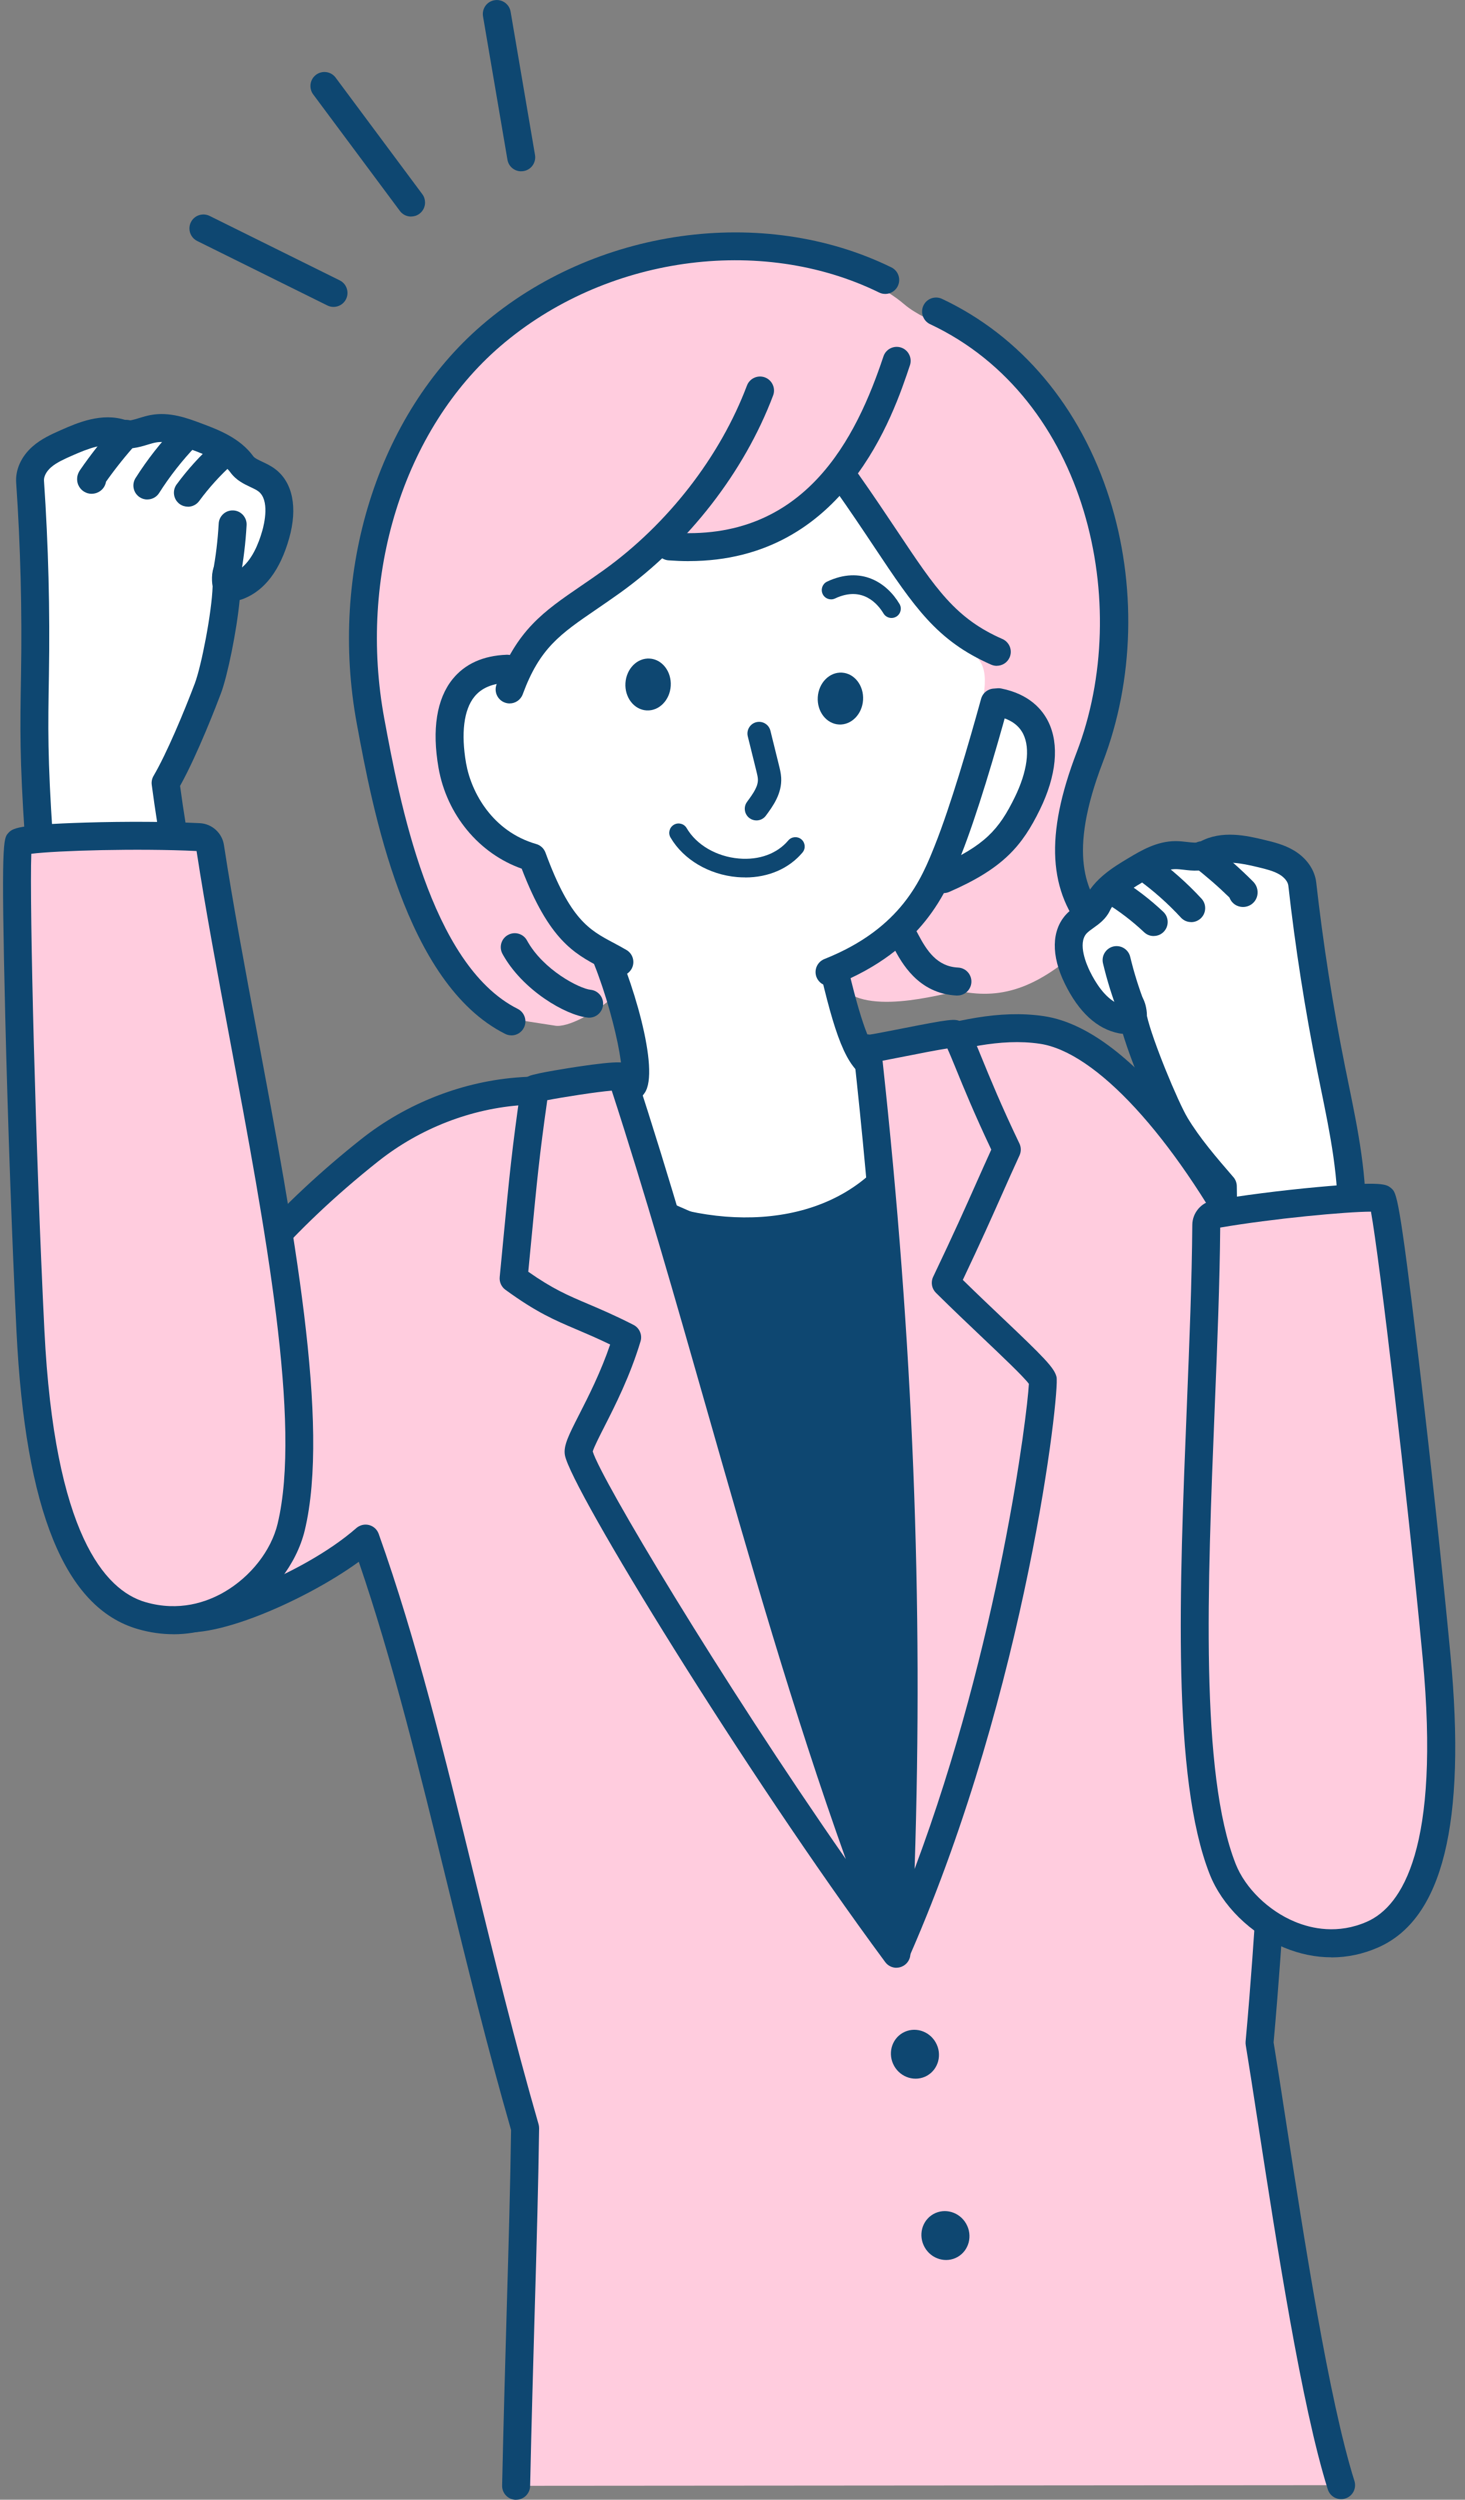 <svg width="129" height="220" viewBox="0 0 129 220" fill="none" xmlns="http://www.w3.org/2000/svg">
<rect x="0" y="0" width="129" height="220" fill="#808080" stroke="none"/>
<g id="_&#231;&#185;&#157;&#239;&#189;&#172;&#231;&#185;&#167;&#239;&#189;&#164;&#231;&#185;&#157;&#239;&#189;&#164;&#231;&#185;&#157;&#239;&#189;&#188;_6" clip-path="url(#clip0_650_205)">
<g id="Group">
<path id="Vector" d="M48.841 90.263C51.077 90.719 58.953 84.73 53.973 84.586C49.412 84.455 46.491 71.093 46.675 68.129C46.86 65.165 47.155 61.992 45.687 59.414C45.662 59.368 45.642 59.336 45.629 59.307C45.711 59.475 45.888 59.89 45.502 59.66C41.265 57.09 57.669 50.19 58.523 48.589C60.229 49.746 67.56 48.194 73.651 41.618C77.151 46.52 80.317 49.34 84.001 53.515C85.884 55.649 86.45 60.904 86.192 63.724C83.854 89.233 69.705 82.55 74.177 86.992C76.757 89.553 83.948 87.119 84.572 87.242C88.317 87.981 91.64 86.955 96.156 82.542C99.848 78.929 89.273 83.687 97.067 63.17C98.211 60.161 98.055 53.203 97.756 49.997C95.939 30.3 83.722 30.292 79.62 26.778C73.126 21.212 50.449 17.164 38.532 35.079C34.201 41.589 24.946 72.213 44.366 89.57" fill="#FFCCDE"/>
<g id="Group_2">
<path id="Vector_2" d="M45.445 218.774C45.72 206.085 46.118 196.188 46.237 187.296C41.011 169.189 37.696 150.876 32.187 135.416C27.482 139.534 17.542 143.536 15.52 142.214C7.738 137.136 11.372 118.007 32.577 101.221C36.437 98.163 41.232 96.336 45.978 96.028C57.181 95.309 68.483 95.281 79.342 92.415C83.411 91.34 87.583 90.026 91.747 90.642C107.351 92.961 131.05 148.704 113.496 150.97C112.184 156.952 112.159 165.975 110.908 179.788C112.483 189.378 115.232 209.64 118.091 218.717" fill="#FFCCDE"/>
<path id="Vector_3" d="M45.445 220.006C45.445 220.006 45.428 220.006 45.416 220.006C44.735 219.989 44.198 219.427 44.214 218.749C44.337 213.072 44.489 207.846 44.62 203.232C44.789 197.378 44.936 192.313 45.002 187.46C42.906 180.178 41.109 172.842 39.37 165.744C36.908 155.695 34.578 146.171 31.592 137.452C26.624 141.065 17.484 144.969 14.842 143.244C12.246 141.549 10.72 138.47 10.539 134.575C10.326 129.915 12.033 124.217 15.347 118.54C19.068 112.157 24.762 105.835 31.805 100.256C35.838 97.062 40.838 95.125 45.892 94.8C48.099 94.657 50.339 94.542 52.509 94.431C61.312 93.971 70.415 93.499 79.021 91.229C79.428 91.122 79.834 91.011 80.24 90.905C84.018 89.886 87.923 88.836 91.923 89.431C100.222 90.666 108.221 104.033 111.273 109.718C117.307 120.962 121.003 133.01 120.925 141.163C120.852 148.778 117.59 151.327 114.534 152.038C113.857 155.572 113.55 160.268 113.168 166.102C112.91 170.063 112.614 174.546 112.147 179.747C112.463 181.672 112.815 183.963 113.221 186.598C114.821 196.984 117.016 211.208 119.264 218.347C119.469 218.996 119.108 219.689 118.46 219.891C117.812 220.096 117.119 219.735 116.918 219.086C114.612 211.767 112.405 197.436 110.789 186.972C110.37 184.267 110.014 181.935 109.694 179.989C109.677 179.887 109.673 179.784 109.681 179.677C110.157 174.443 110.452 169.923 110.711 165.937C111.146 159.299 111.458 154.505 112.294 150.708C112.405 150.199 112.824 149.817 113.34 149.751C116.692 149.32 118.415 146.422 118.468 141.139C118.542 133.495 114.866 121.619 109.107 110.88C103.208 99.882 96.484 92.592 91.566 91.861C88.071 91.34 84.42 92.325 80.884 93.277C80.474 93.388 80.063 93.499 79.653 93.606C70.805 95.942 61.571 96.422 52.64 96.886C50.478 96.996 48.247 97.116 46.056 97.255C41.499 97.547 36.986 99.299 33.339 102.181C17.804 114.484 12.672 127.255 13.005 134.46C13.148 137.588 14.252 139.911 16.192 141.18C17.587 141.857 26.554 138.704 31.378 134.484C31.686 134.217 32.105 134.115 32.498 134.217C32.892 134.32 33.212 134.611 33.347 134.997C36.654 144.271 39.136 154.414 41.765 165.153C43.513 172.284 45.318 179.657 47.422 186.947C47.455 187.062 47.471 187.185 47.471 187.304C47.406 192.231 47.258 197.358 47.086 203.298C46.955 207.904 46.803 213.125 46.68 218.795C46.663 219.464 46.118 220.001 45.449 220.001L45.445 220.006Z" fill="#0E4771"/>
</g>
<g id="Group_3">
<path id="Vector_4" d="M51.663 80.858C54.104 84.405 56.721 94.126 55.753 95.477C54.149 97.718 51.073 97.299 48.345 98.473C47.557 98.814 47.697 102.837 63.035 108.863C64.704 109.52 66.517 110.128 68.323 109.857C70.008 109.606 71.128 107.993 72.716 107.669C80.682 106.031 80.19 99.972 82.266 94.75C80.465 94.118 78.894 94.134 77.027 93.769C75.432 93.461 74.271 88.81 73.545 85.76C72.921 83.153 72.302 80.542 71.678 77.936C69.41 78.859 66.854 79.069 64.356 79.261C60.327 79.573 56.303 79.89 51.663 80.858Z" fill="white"/>
<path id="Vector_5" d="M67.416 111.154C65.673 111.154 64.028 110.575 62.588 110.008C48.973 104.659 46.893 100.838 46.864 99.035C46.852 98.26 47.233 97.611 47.861 97.34C48.956 96.868 50.088 96.63 51.085 96.421C52.853 96.047 53.986 95.768 54.703 94.828C55.06 93.391 52.956 84.902 50.654 81.556C50.421 81.215 50.371 80.784 50.527 80.398C50.679 80.017 51.016 79.733 51.417 79.651C56.139 78.666 60.27 78.342 64.266 78.034C66.641 77.849 69.102 77.656 71.219 76.794C71.551 76.659 71.924 76.675 72.244 76.839C72.564 77.004 72.794 77.299 72.88 77.648L74.747 85.472C76.022 90.834 76.839 92.295 77.306 92.566C77.918 92.685 78.513 92.759 79.091 92.837C80.227 92.985 81.396 93.136 82.68 93.588C82.996 93.699 83.255 93.933 83.394 94.241C83.534 94.544 83.542 94.894 83.419 95.205C82.98 96.314 82.648 97.504 82.328 98.658C81.183 102.779 79.891 107.451 72.971 108.875C72.458 108.982 71.92 109.352 71.354 109.746C70.567 110.292 69.676 110.907 68.511 111.08C68.146 111.133 67.781 111.158 67.424 111.158L67.416 111.154ZM49.469 99.364C50.006 100.37 52.459 103.383 63.486 107.718C64.93 108.284 66.6 108.871 68.142 108.641C68.741 108.551 69.328 108.149 69.947 107.718C70.657 107.225 71.465 106.671 72.466 106.466C77.909 105.345 78.808 102.106 79.944 98.005C80.166 97.209 80.391 96.396 80.658 95.583C80.034 95.448 79.411 95.37 78.767 95.283C78.139 95.201 77.491 95.119 76.794 94.984C74.751 94.586 73.656 91.54 72.347 86.051L70.796 79.549C68.692 80.164 66.464 80.337 64.454 80.497C61.017 80.764 57.477 81.039 53.579 81.749C55.667 85.94 58.157 94.241 56.755 96.203C55.446 98.03 53.489 98.44 51.59 98.843C50.884 98.99 50.158 99.146 49.469 99.372V99.364Z" fill="#0E4771"/>
</g>
<path id="Vector_6" d="M81.634 182.677C82.643 182.104 82.982 180.795 82.392 179.754C81.802 178.713 80.505 178.333 79.496 178.906C78.487 179.479 78.148 180.787 78.738 181.829C79.329 182.87 80.625 183.249 81.634 182.677Z" fill="#0E4771"/>
<path id="Vector_7" d="M84.319 198.634C85.327 198.061 85.667 196.752 85.076 195.711C84.486 194.67 83.19 194.29 82.181 194.863C81.172 195.436 80.833 196.744 81.423 197.786C82.013 198.827 83.31 199.206 84.319 198.634Z" fill="#0E4771"/>
<g id="Group_4">
<path id="Vector_8" d="M79.059 102.527C73.041 109.978 61.899 109.547 54.002 105.516C61.932 128.837 68.787 147.93 78.689 170.376C77.25 145.561 81.614 130.36 79.059 102.527Z" fill="#0E4771"/>
<path id="Vector_9" d="M78.689 171.609C78.209 171.609 77.766 171.33 77.565 170.874C67.946 149.076 61.214 130.55 52.837 105.915C52.677 105.439 52.817 104.914 53.198 104.59C53.576 104.261 54.117 104.195 54.564 104.425C62.092 108.268 72.593 108.588 78.103 101.761C78.418 101.371 78.935 101.211 79.415 101.355C79.895 101.498 80.24 101.921 80.285 102.422C81.688 117.709 81.011 129.306 80.355 140.517C79.797 150.082 79.268 159.113 79.92 170.312C79.953 170.907 79.559 171.441 78.981 171.581C78.882 171.605 78.788 171.613 78.689 171.613V171.609ZM56.074 107.783C63.245 128.789 69.295 145.431 77.204 163.871C77.024 155.324 77.467 147.742 77.898 140.365C78.509 129.914 79.141 119.126 78.062 105.328C72.191 110.427 63.318 110.546 56.074 107.779V107.783Z" fill="#0E4771"/>
</g>
<g id="Group_5">
<path id="Vector_10" d="M76.355 92.267C79.354 119.32 80.277 144.587 79.03 171.495C89.244 148.129 91.997 122.144 91.829 121.479C91.628 120.678 87.411 116.992 83.284 112.912C86.082 107.05 86.984 104.8 88.649 101.179C85.462 94.529 84.588 91.282 84.043 91.011C83.641 90.814 75.654 92.645 76.355 92.271V92.267Z" fill="#FFCCDE"/>
<path id="Vector_11" d="M79.029 172.726C78.935 172.726 78.841 172.713 78.751 172.693C78.172 172.557 77.774 172.028 77.803 171.437C79.021 145.102 78.189 120.094 75.178 92.771C75.169 92.754 75.165 92.734 75.157 92.717C74.985 92.229 75.104 91.539 75.781 91.178C76.031 91.047 76.314 91.005 76.585 91.055C77.126 90.973 78.32 90.735 79.313 90.542C83.747 89.667 84.075 89.647 84.592 89.901C85.277 90.238 85.552 90.911 86.459 93.132C87.135 94.786 88.153 97.282 89.765 100.64C89.925 100.973 89.925 101.354 89.773 101.687C89.199 102.935 88.715 104.023 88.214 105.152C87.312 107.18 86.381 109.273 84.781 112.643C85.979 113.817 87.172 114.95 88.247 115.969C91.947 119.478 92.834 120.382 93.03 121.174C93.342 122.409 90.425 148.526 80.166 171.987C79.965 172.442 79.518 172.726 79.038 172.726H79.029ZM77.713 93.358C80.396 118.033 81.306 140.85 80.535 164.487C87.997 144.581 90.466 124.417 90.598 121.79C90.106 121.133 88.219 119.347 86.541 117.754C85.273 116.551 83.837 115.189 82.414 113.781C82.041 113.411 81.942 112.849 82.168 112.373C83.989 108.559 84.99 106.313 85.954 104.146C86.389 103.169 86.811 102.225 87.287 101.178C85.79 98.017 84.822 95.653 84.174 94.06C83.887 93.362 83.612 92.689 83.419 92.274C82.566 92.401 80.937 92.721 79.78 92.951C79.017 93.103 78.283 93.247 77.709 93.354L77.713 93.358Z" fill="#0E4771"/>
</g>
<g id="Group_6">
<path id="Vector_12" d="M54.769 94.774C62.81 119.298 69.004 146.999 78.935 171.946C66.173 154.692 51.356 130.283 50.954 127.849C50.794 126.884 53.637 122.952 55.225 117.697C50.688 115.378 49.334 115.505 45.227 112.516C46.015 104.392 46.159 102.295 47.094 95.829C47.586 95.612 54.359 94.487 54.773 94.778L54.769 94.774Z" fill="#FFCCDE"/>
<path id="Vector_13" d="M78.936 173.182C78.558 173.182 78.185 173.005 77.947 172.681C65.599 155.989 50.208 130.887 49.74 128.05C49.605 127.229 50.072 126.31 51.008 124.475C51.82 122.882 52.895 120.772 53.727 118.329C52.583 117.775 51.652 117.381 50.807 117.02C48.817 116.174 47.246 115.509 44.502 113.51C44.149 113.255 43.96 112.828 44.001 112.393C44.128 111.1 44.235 109.959 44.333 108.933C44.846 103.567 45.08 101.117 45.872 95.649C45.933 95.23 46.204 94.869 46.594 94.7C47.184 94.438 50.409 93.949 50.774 93.892C54.79 93.288 55.077 93.489 55.475 93.764C55.692 93.916 55.856 94.138 55.938 94.388C58.991 103.695 61.71 113.231 64.594 123.329C69.185 139.413 73.931 156.043 80.076 171.49C80.306 172.065 80.072 172.722 79.53 173.021C79.342 173.128 79.136 173.177 78.931 173.177L78.936 173.182ZM52.193 127.742C52.891 130.099 63.376 147.677 74.476 163.613C69.833 150.653 65.977 137.147 62.227 124.011C59.438 114.237 56.796 104.984 53.867 95.985C52.505 96.1 49.576 96.556 48.19 96.827C47.5 101.659 47.279 103.97 46.782 109.167C46.7 110.004 46.614 110.916 46.516 111.925C48.682 113.444 49.999 114.003 51.767 114.754C52.866 115.222 54.109 115.747 55.783 116.601C56.312 116.872 56.574 117.484 56.402 118.054C55.475 121.125 54.162 123.707 53.202 125.591C52.776 126.429 52.3 127.369 52.193 127.742Z" fill="#0E4771"/>
</g>
<path id="Vector_14" d="M47.385 75.788C49.785 86.588 64.036 88.078 65.353 87.828C72.06 86.128 78.025 84.433 81.594 79.113C87.099 77.499 92.062 71.391 92.612 66.613C92.858 64.47 89.63 61.428 86.241 63.021C87.115 59.404 86.861 58.025 84.933 57.114C81.987 55.718 78.595 46.65 73.873 41.703C73.528 41.342 64.483 51.268 58.424 47.43C58.059 47.2 48.374 52.639 44.547 59.154C44.165 59.802 36.527 60.036 40.366 68.891C44.263 77.885 47.156 74.769 47.385 75.796V75.788Z" fill="white"/>
<path id="Vector_15" d="M45.031 91.121C44.846 91.121 44.657 91.08 44.481 90.99C35.661 86.568 32.798 71.141 31.424 63.724C28.934 50.304 33.253 36.523 42.43 28.617C52.337 20.078 67.166 17.989 78.488 23.531C79.1 23.83 79.35 24.565 79.055 25.177C78.755 25.788 78.021 26.043 77.409 25.743C66.945 20.62 53.223 22.57 44.038 30.485C35.514 37.833 31.51 50.702 33.844 63.276C35.149 70.3 37.86 84.914 45.585 88.789C46.192 89.093 46.438 89.832 46.134 90.444C45.917 90.875 45.486 91.125 45.035 91.125L45.031 91.121Z" fill="#0E4771"/>
<path id="Vector_16" d="M51.877 89.564C51.836 89.564 51.791 89.564 51.75 89.556C49.789 89.351 45.986 87.122 44.247 83.953C43.919 83.357 44.136 82.606 44.735 82.282C45.33 81.954 46.081 82.171 46.405 82.77C47.824 85.361 51.016 87.007 52.004 87.109C52.681 87.179 53.173 87.787 53.1 88.46C53.034 89.092 52.501 89.564 51.877 89.564Z" fill="#0E4771"/>
<path id="Vector_17" d="M96.657 82.829C96.317 82.829 95.98 82.689 95.734 82.414C92.284 78.523 92.001 73.519 94.815 66.183C99.775 53.26 95.771 35.046 81.901 28.531C81.286 28.244 81.023 27.509 81.311 26.893C81.598 26.277 82.332 26.015 82.947 26.302C89.897 29.57 95.135 35.809 97.695 43.872C100.09 51.413 99.877 59.865 97.112 67.07C93.999 75.181 95.599 78.552 97.576 80.781C98.027 81.29 97.982 82.07 97.473 82.521C97.24 82.731 96.948 82.833 96.657 82.833V82.829Z" fill="#0E4771"/>
<path id="Vector_18" d="M84.309 87.618C84.309 87.618 84.268 87.618 84.248 87.618C80.826 87.45 79.37 84.696 78.669 83.374C78.574 83.193 78.496 83.041 78.422 82.93C78.053 82.36 78.217 81.596 78.787 81.227C79.358 80.857 80.121 81.022 80.49 81.592C80.605 81.769 80.716 81.978 80.843 82.22C81.602 83.657 82.5 85.065 84.367 85.155C85.047 85.188 85.569 85.767 85.536 86.444C85.503 87.101 84.957 87.614 84.309 87.614V87.618Z" fill="#0E4771"/>
<path id="Vector_19" d="M73.044 86.782C72.556 86.782 72.093 86.486 71.9 86.006C71.65 85.374 71.957 84.66 72.589 84.405C79.411 81.696 81.155 77.316 82.311 74.417C83.71 70.912 85.298 65.456 86.389 61.503C86.57 60.846 87.246 60.464 87.903 60.641C88.559 60.821 88.945 61.499 88.764 62.156C87.661 66.17 86.04 71.716 84.6 75.329C83.37 78.42 81.311 83.588 73.5 86.692C73.352 86.749 73.196 86.778 73.044 86.778V86.782Z" fill="#0E4771"/>
<path id="Vector_20" d="M60.66 49.385C60.077 49.385 59.483 49.361 58.863 49.316C58.186 49.262 57.678 48.671 57.731 47.994C57.784 47.316 58.375 46.811 59.052 46.861C70.911 47.784 75.424 38.462 77.791 31.368C78.004 30.724 78.701 30.375 79.345 30.588C79.989 30.802 80.338 31.499 80.125 32.144C78.673 36.495 74.378 49.381 60.656 49.381L60.66 49.385Z" fill="#0E4771"/>
<path id="Vector_21" d="M44.875 61.91C44.735 61.91 44.592 61.885 44.448 61.832C43.812 61.598 43.484 60.888 43.718 60.252C45.486 55.449 47.865 53.823 51.151 51.573C51.787 51.138 52.443 50.691 53.153 50.182C58.802 46.126 63.404 40.202 65.771 33.934C66.013 33.297 66.723 32.977 67.359 33.215C67.995 33.458 68.315 34.168 68.077 34.804C65.542 41.52 60.627 47.854 54.589 52.185C53.855 52.711 53.186 53.166 52.542 53.609C49.305 55.822 47.525 57.041 46.028 61.105C45.843 61.602 45.375 61.91 44.871 61.91H44.875Z" fill="#0E4771"/>
<path id="Vector_22" d="M87.771 58.6C87.607 58.6 87.439 58.567 87.279 58.497C82.488 56.391 80.527 53.456 76.974 48.128C75.978 46.633 74.845 44.938 73.479 43.005C73.085 42.45 73.221 41.678 73.775 41.288C74.328 40.894 75.096 41.03 75.489 41.584C76.872 43.542 78.012 45.254 79.021 46.761C82.426 51.863 84.133 54.425 88.268 56.239C88.891 56.514 89.174 57.241 88.9 57.861C88.698 58.321 88.247 58.596 87.771 58.596V58.6Z" fill="#0E4771"/>
<path id="Vector_23" d="M83.091 78.596C82.615 78.596 82.164 78.321 81.963 77.857C81.692 77.233 81.979 76.506 82.599 76.235C86.734 74.433 87.977 72.976 89.351 70.176C90.459 67.918 90.733 65.886 90.102 64.606C89.691 63.776 88.904 63.255 87.685 63.009C87.021 62.873 86.586 62.225 86.721 61.56C86.857 60.895 87.505 60.46 88.169 60.595C90.647 61.092 91.788 62.459 92.309 63.518C93.293 65.517 93.031 68.267 91.562 71.264C90.007 74.437 88.346 76.424 83.583 78.497C83.423 78.567 83.255 78.6 83.095 78.6L83.091 78.596Z" fill="#0E4771"/>
<path id="Vector_24" d="M54.544 85.887C54.334 85.887 54.121 85.834 53.924 85.719C53.559 85.506 53.206 85.317 52.862 85.136C50.544 83.901 48.349 82.735 45.937 76.45C42.18 75.124 39.337 71.708 38.615 67.583C38.024 64.204 38.451 61.507 39.85 59.775C40.937 58.428 42.536 57.706 44.604 57.624C45.281 57.599 45.855 58.125 45.884 58.806C45.913 59.488 45.383 60.058 44.703 60.087C43.353 60.14 42.393 60.547 41.765 61.327C40.842 62.472 40.584 64.545 41.039 67.164C41.495 69.763 43.382 73.182 47.217 74.282C47.594 74.389 47.898 74.672 48.033 75.042C50.203 80.945 51.885 81.84 54.014 82.973C54.388 83.17 54.765 83.375 55.159 83.605C55.746 83.946 55.947 84.701 55.602 85.288C55.372 85.682 54.962 85.9 54.535 85.9L54.544 85.887Z" fill="#0E4771"/>
<path id="Vector_25" d="M78.501 54.388C78.222 54.388 77.951 54.244 77.795 53.99C77.327 53.21 75.978 51.518 73.529 52.672C73.118 52.865 72.63 52.688 72.438 52.278C72.245 51.867 72.421 51.379 72.831 51.186C75.826 49.778 78.086 51.276 79.202 53.148C79.436 53.538 79.309 54.043 78.919 54.273C78.788 54.351 78.64 54.388 78.501 54.388Z" fill="#0E4771"/>
<path id="Vector_26" d="M66.608 72.205C66.395 72.205 66.181 72.139 65.997 72.004C65.541 71.667 65.447 71.023 65.783 70.567C66.362 69.783 66.772 69.183 66.735 68.555C66.723 68.354 66.661 68.104 66.596 67.837L65.845 64.803C65.71 64.253 66.046 63.695 66.596 63.559C67.145 63.424 67.703 63.757 67.839 64.311L68.589 67.344C68.671 67.673 68.762 68.042 68.786 68.436C68.868 69.853 68.04 70.973 67.437 71.79C67.236 72.061 66.924 72.205 66.612 72.205H66.608Z" fill="#0E4771"/>
<path id="Vector_27" d="M65.62 77.22C65.386 77.22 65.152 77.212 64.914 77.192C62.424 76.978 60.172 75.644 59.044 73.711C58.814 73.321 58.945 72.816 59.339 72.586C59.729 72.356 60.233 72.487 60.463 72.881C61.329 74.363 63.089 75.385 65.058 75.558C66.842 75.714 68.425 75.135 69.41 73.969C69.701 73.624 70.218 73.579 70.567 73.871C70.911 74.162 70.957 74.679 70.665 75.028C69.472 76.445 67.662 77.225 65.624 77.225L65.62 77.22Z" fill="#0E4771"/>
<g id="Group_7">
<g id="Group_8">
<path id="Vector_28" d="M99.762 89.54C100.234 91.843 102.638 97.549 103.52 99.015C104.615 100.837 106.014 102.475 107.679 104.405C108.048 125.624 107.421 144.376 107.913 150.842C108.824 162.865 119.654 170.534 124.658 161.022C130.857 149.241 118.398 120.64 119.001 107.853C119.219 103.218 118.136 98.633 117.221 94.081C116.138 88.695 115.289 83.26 114.673 77.804C114.583 77.003 114.005 76.322 113.312 75.907C112.622 75.493 111.822 75.3 111.039 75.111C109.447 74.729 107.683 74.372 106.252 75.16C105.443 75.608 104.451 75.259 103.528 75.254C102.248 75.25 101.075 75.928 99.975 76.585C98.667 77.369 97.284 78.227 96.624 79.602C96.259 80.365 95.344 80.686 94.774 81.314C93.65 82.545 94.126 84.511 94.86 86.01C95.68 87.681 96.936 89.368 98.761 89.725C99.147 89.799 99.647 89.746 99.774 89.376C99.828 89.216 99.307 87.299 99.766 89.536L99.762 89.54Z" fill="white"/>
<path id="Vector_29" d="M118.718 166.535C118.226 166.535 117.726 166.482 117.221 166.379C111.794 165.254 107.265 158.616 106.683 150.94C106.428 147.602 106.469 141.042 106.519 132.738C106.564 124.881 106.625 115.127 106.453 104.873C104.968 103.148 103.573 101.494 102.466 99.651C101.612 98.231 99.705 93.744 98.872 90.985C98.757 90.977 98.638 90.96 98.523 90.94C96.599 90.562 94.995 89.088 93.757 86.56C92.55 84.101 92.587 81.888 93.867 80.488C94.183 80.144 94.536 79.893 94.848 79.671C95.147 79.458 95.434 79.253 95.516 79.076C96.357 77.319 98.084 76.289 99.344 75.533C100.468 74.86 101.863 74.027 103.512 74.027H103.532C103.881 74.027 104.205 74.064 104.521 74.101C104.992 74.154 105.44 74.207 105.657 74.084C107.585 73.021 109.837 73.559 111.326 73.916C112.151 74.113 113.086 74.339 113.948 74.856C115.059 75.525 115.773 76.552 115.9 77.668C116.511 83.07 117.361 88.51 118.431 93.842C118.534 94.343 118.636 94.848 118.739 95.353C119.572 99.425 120.437 103.641 120.232 107.919C120.007 112.713 121.729 120.004 123.551 127.721C126.603 140.636 129.757 153.99 125.75 161.605C124.068 164.803 121.561 166.539 118.727 166.539L118.718 166.535ZM100.985 89.38C101.456 91.515 103.733 96.987 104.57 98.378C105.645 100.164 107.081 101.835 108.607 103.6C108.795 103.818 108.902 104.097 108.906 104.384C109.086 114.827 109.029 124.766 108.98 132.75C108.931 140.997 108.89 147.512 109.136 150.751C109.685 158.021 113.931 163.177 117.718 163.965C120.076 164.454 122.099 163.239 123.563 160.451C127.14 153.653 123.957 140.176 121.147 128.284C119.285 120.394 117.521 112.939 117.763 107.799C117.951 103.83 117.119 99.77 116.315 95.845C116.212 95.341 116.105 94.832 116.007 94.326C114.924 88.928 114.058 83.415 113.443 77.943C113.406 77.602 113.107 77.229 112.672 76.966C112.139 76.646 111.429 76.478 110.748 76.313C109.267 75.96 107.852 75.685 106.843 76.244C105.936 76.744 104.993 76.638 104.238 76.547C103.979 76.519 103.733 76.49 103.52 76.49C102.601 76.494 101.703 76.991 100.603 77.648C99.27 78.444 98.216 79.134 97.732 80.144C97.375 80.891 96.763 81.326 96.271 81.675C96.037 81.843 95.82 81.999 95.68 82.151C94.868 83.042 95.693 84.918 95.964 85.472C96.476 86.515 97.28 87.771 98.363 88.304C98.392 87.927 98.552 87.652 98.938 87.414C99.381 87.143 99.947 87.18 100.353 87.504C100.788 87.853 100.997 88.785 100.993 89.384L100.985 89.38Z" fill="#0E4771"/>
</g>
<g id="Group_9">
<path id="Vector_30" d="M99.623 88.685C99.098 87.322 98.663 85.922 98.318 84.498L99.623 88.685Z" fill="white"/>
<path id="Vector_31" d="M99.623 89.916C99.13 89.916 98.663 89.617 98.474 89.128C97.928 87.716 97.473 86.255 97.124 84.785C96.965 84.124 97.375 83.459 98.035 83.299C98.696 83.143 99.36 83.549 99.52 84.21C99.848 85.577 100.271 86.932 100.775 88.242C101.022 88.878 100.706 89.588 100.07 89.834C99.922 89.892 99.775 89.916 99.627 89.916H99.623Z" fill="#0E4771"/>
</g>
<g id="Group_10">
<path id="Vector_32" d="M105.85 75.275C107.118 76.248 108.32 77.307 109.448 78.44C109.481 78.473 109.517 78.514 109.505 78.559C109.493 78.605 109.407 78.605 109.415 78.559" fill="white"/>
<path id="Vector_33" d="M109.456 79.823C109.374 79.823 109.292 79.815 109.206 79.799C108.754 79.713 108.406 79.397 108.258 78.99C107.261 78.017 106.199 77.094 105.099 76.248C104.562 75.833 104.459 75.061 104.874 74.52C105.288 73.982 106.059 73.879 106.601 74.294C107.905 75.3 109.156 76.4 110.322 77.566C110.822 78.067 110.756 78.625 110.703 78.842C110.564 79.429 110.038 79.823 109.456 79.823Z" fill="#0E4771"/>
</g>
<g id="Group_11">
<path id="Vector_34" d="M100.911 76.394C102.346 77.433 103.684 78.62 104.886 79.921L100.911 76.394Z" fill="white"/>
<path id="Vector_35" d="M104.89 81.153C104.558 81.153 104.229 81.022 103.987 80.759C102.839 79.515 101.563 78.382 100.193 77.393C99.643 76.995 99.52 76.223 99.918 75.673C100.316 75.123 101.087 74.999 101.637 75.398C103.138 76.486 104.537 77.725 105.797 79.088C106.256 79.589 106.227 80.365 105.727 80.829C105.489 81.046 105.189 81.157 104.89 81.157V81.153Z" fill="#0E4771"/>
</g>
<g id="Group_12">
<path id="Vector_36" d="M98.011 78.41C99.295 79.198 100.493 80.118 101.588 81.148L98.011 78.41Z" fill="white"/>
<path id="Vector_37" d="M101.588 82.38C101.284 82.38 100.981 82.269 100.743 82.043C99.709 81.07 98.573 80.2 97.367 79.457C96.788 79.1 96.608 78.344 96.96 77.762C97.313 77.179 98.072 77.002 98.655 77.355C100.008 78.184 101.28 79.161 102.433 80.249C102.929 80.717 102.95 81.493 102.486 81.99C102.244 82.249 101.916 82.376 101.592 82.376L101.588 82.38Z" fill="#0E4771"/>
</g>
</g>
<g id="Group_13">
<g id="Group_14">
<path id="Vector_38" d="M5.477 117.429C5.375 112.323 3.438 84.966 3.422 73.653C2.954 66.592 2.999 64.178 3.082 59.392C3.18 53.723 3.036 48.053 2.651 42.397C2.593 41.567 3.057 40.767 3.68 40.221C4.304 39.671 5.079 39.326 5.838 38.989C7.381 38.308 9.108 37.614 10.707 38.152C11.61 38.456 12.553 37.918 13.489 37.741C14.789 37.499 16.102 37.971 17.341 38.435C18.814 38.989 20.376 39.601 21.299 40.878C21.812 41.584 22.797 41.74 23.494 42.269C24.864 43.308 24.745 45.397 24.278 47.052C23.753 48.903 22.797 50.845 21.008 51.547C20.631 51.695 20.11 51.732 19.913 51.379C19.827 51.227 20.003 49.182 19.954 51.539C19.901 53.965 18.928 58.932 18.305 60.586C17.529 62.639 15.913 66.645 14.584 68.911C16.348 82.388 21.632 103.226 24.06 115.997C24.815 119.979 24.212 124.823 23.461 126.231C19.864 133 5.781 132.384 5.477 117.429Z" fill="white"/>
<path id="Vector_39" d="M15.962 131.601C15.125 131.601 14.272 131.502 13.427 131.301C7.828 129.963 4.394 124.786 4.246 117.455C4.209 115.669 3.947 111.141 3.615 105.406C3.02 95.123 2.204 81.047 2.191 73.694C1.724 66.621 1.769 64.203 1.851 59.388C1.949 53.76 1.806 48.075 1.424 42.479C1.346 41.334 1.871 40.172 2.868 39.294C3.639 38.616 4.546 38.214 5.342 37.861C6.782 37.225 8.96 36.264 11.101 36.983C11.355 37.069 11.807 36.933 12.278 36.785C12.59 36.691 12.91 36.593 13.263 36.527C14.937 36.215 16.508 36.802 17.771 37.278C19.187 37.808 21.123 38.534 22.296 40.148C22.419 40.32 22.751 40.476 23.1 40.64C23.457 40.809 23.859 40.997 24.236 41.285C25.779 42.455 26.226 44.68 25.459 47.385C24.671 50.168 23.322 51.954 21.455 52.693C21.336 52.738 21.217 52.779 21.102 52.808C20.844 55.529 20.032 59.491 19.453 61.026C19.113 61.929 17.402 66.395 15.856 69.166C17 77.668 19.548 89.207 21.796 99.409C23.125 105.435 24.38 111.129 25.262 115.776C26.025 119.795 25.5 125.012 24.54 126.818C22.952 129.803 19.572 131.609 15.954 131.609L15.962 131.601ZM6.708 117.401C6.831 123.543 9.559 127.845 13.997 128.904C17.415 129.721 20.938 128.354 22.374 125.653C22.948 124.573 23.58 120.065 22.85 116.227C21.972 111.617 20.721 105.94 19.396 99.93C17.099 89.515 14.494 77.713 13.361 69.068C13.325 68.797 13.382 68.522 13.521 68.284C14.682 66.305 16.204 62.664 17.156 60.144C17.738 58.596 18.649 53.891 18.723 51.601C18.608 51.006 18.641 50.029 19.014 49.597C19.355 49.208 19.904 49.068 20.389 49.257C20.832 49.429 21.037 49.68 21.127 50.082C22.161 49.343 22.764 47.886 23.096 46.708C23.272 46.088 23.765 44.011 22.751 43.243C22.579 43.111 22.325 42.992 22.054 42.865C21.496 42.602 20.799 42.274 20.302 41.593C19.617 40.653 18.358 40.123 16.906 39.581C15.663 39.117 14.637 38.772 13.71 38.945C13.493 38.986 13.251 39.06 12.988 39.138C12.242 39.364 11.31 39.647 10.309 39.31C9.169 38.928 7.774 39.47 6.33 40.106C5.666 40.402 4.973 40.706 4.488 41.133C4.082 41.49 3.849 41.937 3.873 42.303C4.259 47.972 4.406 53.723 4.308 59.405C4.226 64.179 4.185 66.564 4.644 73.563C4.644 73.588 4.644 73.616 4.644 73.641C4.657 80.915 5.469 94.983 6.064 105.254C6.396 111.014 6.659 115.562 6.7 117.393L6.708 117.401Z" fill="#0E4771"/>
</g>
<g id="Group_15">
<path id="Vector_40" d="M19.938 50.643C20.221 49.161 20.401 47.659 20.483 46.152L19.938 50.643Z" fill="white"/>
<path id="Vector_41" d="M19.942 51.876C19.864 51.876 19.79 51.868 19.712 51.855C19.043 51.728 18.604 51.084 18.731 50.414C19.002 48.99 19.178 47.533 19.256 46.084C19.293 45.406 19.868 44.885 20.553 44.922C21.23 44.959 21.751 45.538 21.714 46.219C21.628 47.775 21.439 49.343 21.148 50.874C21.037 51.465 20.52 51.876 19.942 51.876Z" fill="#0E4771"/>
</g>
<g id="Group_16">
<path id="Vector_42" d="M11.13 38.19C10.027 39.413 9.001 40.71 8.066 42.069C8.037 42.11 8.012 42.159 8.029 42.2C8.045 42.241 8.135 42.229 8.119 42.184" fill="white"/>
<path id="Vector_43" d="M8.074 43.46C7.577 43.46 7.114 43.173 6.9 42.697C6.81 42.496 6.646 41.962 7.048 41.371C8.012 39.971 9.079 38.62 10.215 37.36C10.67 36.855 11.45 36.814 11.954 37.27C12.459 37.725 12.5 38.505 12.044 39.01C11.081 40.078 10.17 41.215 9.337 42.393C9.267 42.82 8.98 43.198 8.545 43.366C8.389 43.428 8.229 43.456 8.069 43.456L8.074 43.46Z" fill="#0E4771"/>
</g>
<g id="Group_17">
<path id="Vector_44" d="M16.352 38.412C15.084 39.734 13.952 41.183 12.972 42.731L16.352 38.412Z" fill="white"/>
<path id="Vector_45" d="M12.972 43.962C12.746 43.962 12.516 43.901 12.315 43.769C11.741 43.404 11.573 42.645 11.938 42.07C12.96 40.456 14.149 38.938 15.47 37.558C15.942 37.066 16.721 37.049 17.209 37.521C17.702 37.993 17.718 38.773 17.246 39.262C16.04 40.526 14.949 41.914 14.014 43.388C13.78 43.757 13.382 43.958 12.972 43.958V43.962Z" fill="#0E4771"/>
</g>
<g id="Group_18">
<path id="Vector_46" d="M19.67 39.914C18.514 40.953 17.467 42.106 16.544 43.358L19.67 39.914Z" fill="white"/>
<path id="Vector_47" d="M16.545 44.593C16.29 44.593 16.036 44.516 15.814 44.355C15.269 43.953 15.15 43.181 15.552 42.635C16.52 41.318 17.628 40.094 18.846 39.002C19.351 38.547 20.13 38.592 20.585 39.097C21.041 39.602 20.995 40.382 20.491 40.837C19.4 41.819 18.407 42.915 17.537 44.097C17.295 44.425 16.922 44.598 16.545 44.598V44.593Z" fill="#0E4771"/>
</g>
</g>
<path id="Vector_48" d="M59.062 60.362C59.138 59.102 58.307 58.026 57.206 57.959C56.105 57.892 55.15 58.859 55.073 60.12C54.997 61.38 55.828 62.456 56.929 62.523C58.031 62.59 58.985 61.623 59.062 60.362Z" fill="#0E4771"/>
<path id="Vector_49" d="M75.997 61.6C76.073 60.34 75.242 59.264 74.141 59.197C73.04 59.13 72.085 60.098 72.008 61.358C71.932 62.619 72.763 63.695 73.864 63.762C74.966 63.828 75.92 62.861 75.997 61.6Z" fill="#0E4771"/>
<g id="Group_19">
<path id="Vector_50" d="M18.502 74.557C18.428 74.065 17.989 73.699 17.534 73.679C11.745 73.383 2.064 73.679 1.629 74.155C1.223 74.603 1.851 100.313 2.679 117.148C3.065 125.005 4.468 139.849 12.447 142.185C18.863 144.061 24.495 139.122 25.635 134.405C28.61 122.082 21.517 94.278 18.502 74.561V74.557Z" fill="#FFCCDE"/>
<path id="Vector_51" d="M15.269 143.827C14.28 143.827 13.222 143.691 12.102 143.363C5.711 141.495 2.228 132.936 1.453 117.205C1.067 109.414 0.69 98.81 0.464 89.533C0.087 74.024 0.3 73.79 0.723 73.322C1.088 72.924 1.4 72.579 7.541 72.394C11.044 72.287 14.9 72.308 17.599 72.447C18.666 72.501 19.56 73.309 19.72 74.373C20.512 79.545 21.566 85.189 22.686 91.166C25.832 107.977 29.085 125.358 26.833 134.693C26.111 137.677 23.867 140.571 20.971 142.25C19.601 143.043 17.644 143.831 15.269 143.831V143.827ZM2.757 75.14C2.589 79.483 3.135 101.446 3.91 117.086C4.792 134.96 9.227 139.955 12.796 140.998C15.774 141.868 18.215 140.998 19.741 140.116C22.075 138.765 23.875 136.466 24.442 134.114C26.571 125.292 23.367 108.174 20.266 91.618C19.154 85.682 18.104 80.07 17.308 74.898C12.184 74.648 5.014 74.857 2.757 75.14Z" fill="#0E4771"/>
</g>
<g id="Group_20">
<path id="Vector_52" d="M106.219 107.798C106.219 107.33 106.576 106.94 106.994 106.866C112.286 105.935 121.245 105.118 121.709 105.512C122.144 105.881 125.007 129.962 126.5 145.779C127.193 153.159 127.895 167.178 120.855 170.261C115.194 172.741 109.345 168.763 107.667 164.49C103.278 153.315 106.088 126.554 106.223 107.798H106.219Z" fill="#FFCCDE"/>
<path id="Vector_53" d="M117.233 172.261C115.855 172.261 114.46 171.978 113.086 171.411C110.12 170.184 107.601 167.704 106.514 164.937C103.183 156.464 103.856 139.863 104.504 123.804C104.734 118.098 104.951 112.708 104.988 107.79C104.996 106.752 105.768 105.832 106.781 105.656C109.255 105.221 112.807 104.765 116.052 104.469C121.766 103.944 122.094 104.227 122.509 104.58C122.968 104.974 123.202 105.171 124.929 119.712C125.963 128.402 127.033 138.349 127.723 145.668C129.117 160.487 127.033 168.903 121.348 171.395C120.019 171.978 118.636 172.269 117.237 172.269L117.233 172.261ZM107.445 108.037C107.404 112.934 107.191 118.267 106.961 123.903C106.326 139.707 105.665 156.046 108.803 164.034C109.64 166.165 111.691 168.168 114.025 169.133C115.51 169.749 117.812 170.245 120.355 169.133C123.465 167.77 126.845 162.634 125.27 145.894C123.891 131.255 121.463 110.746 120.72 106.637H120.716C118.571 106.637 112.069 107.244 107.445 108.037Z" fill="#0E4771"/>
</g>
</g>
<g id="Group_21">
<path id="Vector_54" d="M29.368 27.011C29.184 27.011 28.999 26.97 28.823 26.883L17.365 21.21C16.93 20.997 16.68 20.558 16.68 20.106C16.68 19.921 16.721 19.736 16.807 19.56C17.107 18.952 17.845 18.702 18.456 19.002L29.914 24.675C30.349 24.888 30.599 25.328 30.599 25.779C30.599 25.964 30.558 26.149 30.472 26.325C30.259 26.76 29.82 27.011 29.368 27.011Z" fill="#0E4771"/>
<path id="Vector_55" d="M36.198 19.06C35.821 19.06 35.452 18.888 35.21 18.563L27.576 8.305C27.411 8.083 27.334 7.824 27.334 7.57C27.334 7.192 27.506 6.823 27.83 6.581C28.375 6.174 29.147 6.285 29.553 6.831L37.187 17.09C37.351 17.311 37.429 17.57 37.429 17.825C37.429 18.202 37.257 18.572 36.933 18.814C36.711 18.978 36.453 19.056 36.198 19.056V19.06Z" fill="#0E4771"/>
<path id="Vector_56" d="M45.892 15.077C45.301 15.077 44.78 14.655 44.682 14.051L42.532 1.44C42.52 1.37 42.516 1.301 42.516 1.231C42.516 0.64 42.938 0.118 43.541 0.02C44.21 -0.095 44.846 0.356 44.961 1.026L47.11 13.636C47.122 13.706 47.127 13.776 47.127 13.846C47.127 14.437 46.704 14.958 46.101 15.057C46.031 15.069 45.962 15.073 45.892 15.073V15.077Z" fill="#0E4771"/>
</g>
</g>
<defs>
<clipPath id="clip0_650_205">
<rect width="129" height="220.002" fill="white" transform="translate(0 0.002)"/>
</clipPath>
</defs>
</svg>
